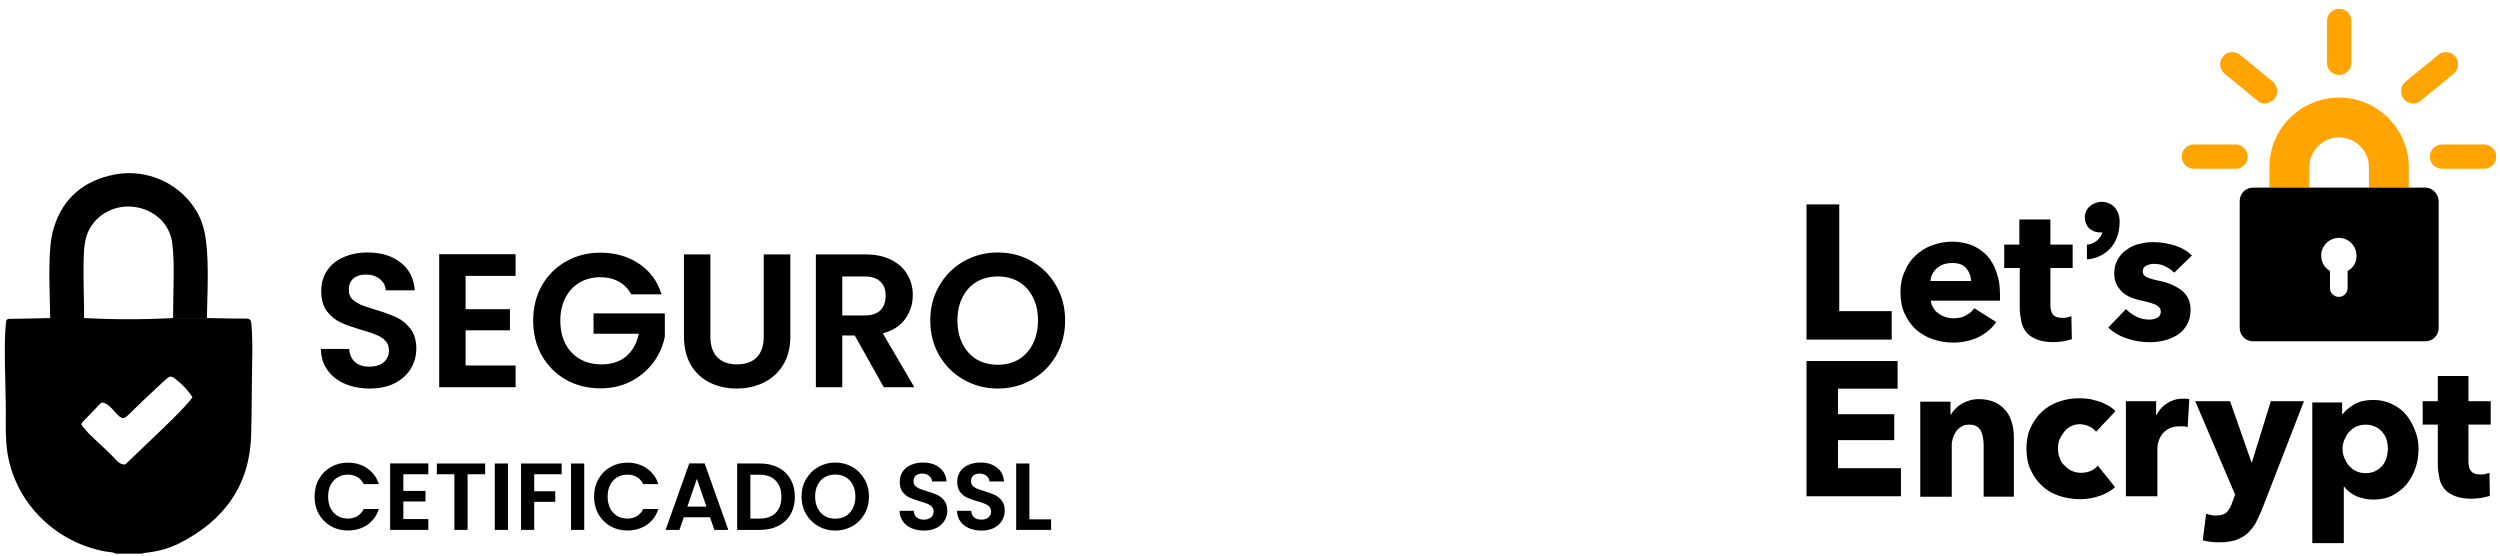 <svg width="261" height="58" viewBox="0 0 261 58" fill="none" xmlns="http://www.w3.org/2000/svg">
<g clip-path="url(#clip0_1_3)">
<path d="M251.485 19.587H247.32V17.443C247.32 15.739 245.919 14.338 244.208 14.338C242.496 14.338 241.095 15.736 241.095 17.443V19.587H236.931V17.443C236.931 13.421 240.218 10.186 244.205 10.186C248.191 10.186 251.479 13.466 251.479 17.443V19.587H251.485Z" fill="#FFA400"/>
<path d="M253.196 19.587H235.227C234.438 19.587 233.826 20.2 233.826 20.985V34.233C233.826 35.021 234.441 35.631 235.227 35.631H253.196C253.985 35.631 254.597 35.018 254.597 34.233V20.985C254.552 20.197 253.94 19.587 253.196 19.587ZM245.09 28.287V30.079C245.09 30.56 244.695 30.996 244.171 30.996C243.689 30.996 243.252 30.602 243.252 30.079V28.287C242.682 27.98 242.332 27.37 242.332 26.669C242.332 25.665 243.164 24.833 244.174 24.833C245.183 24.833 246.015 25.663 246.015 26.669C246.06 27.37 245.665 27.98 245.095 28.287H245.09Z" fill="black"/>
<path d="M233.387 17.617H229.048C228.346 17.617 227.776 17.049 227.776 16.349C227.776 15.648 228.346 15.08 229.048 15.08H233.387C234.089 15.08 234.659 15.648 234.659 16.349C234.659 17.049 234.089 17.617 233.387 17.617Z" fill="#FFA400"/>
<path d="M236.454 10.799C236.192 10.799 235.885 10.712 235.665 10.492L232.248 7.693C231.72 7.257 231.633 6.47 232.073 5.902C232.51 5.376 233.299 5.288 233.869 5.727L237.286 8.526C237.813 8.962 237.901 9.75 237.461 10.318C237.154 10.624 236.804 10.799 236.454 10.799Z" fill="#FFA400"/>
<path d="M244.211 7.826C243.509 7.826 242.939 7.257 242.939 6.557V2.186C242.939 1.485 243.509 0.917 244.211 0.917C244.913 0.917 245.483 1.485 245.483 2.186V6.557C245.483 7.257 244.913 7.826 244.211 7.826Z" fill="#FFA400"/>
<path d="M251.925 10.799C251.575 10.799 251.18 10.625 250.96 10.318C250.523 9.792 250.611 8.962 251.135 8.526L254.552 5.727C255.08 5.291 255.911 5.378 256.348 5.902C256.785 6.425 256.698 7.258 256.174 7.694L252.756 10.492C252.494 10.712 252.229 10.799 251.925 10.799Z" fill="#FFA400"/>
<path d="M259.332 17.617H254.95C254.248 17.617 253.679 17.049 253.679 16.349C253.679 15.648 254.248 15.08 254.95 15.08H259.332C260.034 15.08 260.603 15.648 260.603 16.349C260.603 17.049 260.034 17.617 259.332 17.617Z" fill="#FFA400"/>
<path d="M188.6 35.457V21.336H192.017V32.484H197.495V35.457H188.6ZM208.801 30.605V31.392H201.569C201.614 31.654 201.702 31.918 201.831 32.135C201.961 32.352 202.139 32.571 202.358 32.703C202.578 32.877 202.841 33.01 203.103 33.097C203.365 33.184 203.672 33.229 203.935 33.229C204.462 33.229 204.899 33.142 205.248 32.922C205.598 32.748 205.905 32.486 206.125 32.18L208.403 33.623C207.921 34.323 207.307 34.804 206.562 35.198C205.818 35.547 204.896 35.766 203.889 35.766C203.145 35.766 202.443 35.634 201.786 35.418C201.129 35.198 200.56 34.849 200.032 34.413C199.55 33.977 199.156 33.409 198.848 32.751C198.541 32.096 198.411 31.353 198.411 30.52C198.411 29.688 198.544 28.99 198.848 28.335C199.11 27.679 199.505 27.111 199.987 26.672C200.469 26.233 201.039 25.842 201.696 25.623C202.353 25.361 203.055 25.229 203.799 25.229C204.544 25.229 205.2 25.361 205.815 25.578C206.43 25.84 206.954 26.191 207.394 26.627C207.831 27.108 208.183 27.676 208.401 28.332C208.663 29.032 208.795 29.775 208.795 30.605H208.801ZM205.778 29.381C205.778 28.855 205.604 28.419 205.296 28.025C204.989 27.631 204.465 27.457 203.808 27.457C203.5 27.457 203.193 27.502 202.931 27.589C202.669 27.676 202.449 27.809 202.229 27.983C202.009 28.157 201.879 28.377 201.747 28.596C201.614 28.816 201.572 29.077 201.527 29.339H205.778V29.384V29.381ZM214.062 27.983V31.786C214.062 32.267 214.149 32.616 214.324 32.835C214.499 33.055 214.806 33.184 215.288 33.184C215.463 33.184 215.638 33.184 215.816 33.139C215.99 33.094 216.165 33.052 216.253 33.007L216.298 35.412C216.078 35.499 215.771 35.544 215.421 35.631C215.071 35.676 214.719 35.719 214.369 35.719C213.712 35.719 213.143 35.631 212.703 35.457C212.266 35.283 211.871 35.063 211.606 34.757C211.344 34.45 211.124 34.056 211.037 33.62C210.949 33.184 210.862 32.703 210.862 32.177V27.98H209.241V25.533H210.82V22.909H214.062V25.533H216.385V27.98H214.062V27.983ZM219.408 21.075C218.443 21.075 217.654 21.775 217.654 22.692C217.654 23.609 218.311 24.267 219.275 24.267C219.363 24.267 219.45 24.267 219.495 24.222C219.32 24.923 218.663 25.446 218.006 25.533H217.874V27.063H218.049C218.838 26.976 219.582 26.627 220.152 26.101C220.896 25.401 221.291 24.352 221.291 23.128C221.291 21.904 220.502 21.072 219.408 21.072V21.075ZM226.989 28.464C226.727 28.203 226.42 27.983 226.07 27.809C225.72 27.634 225.326 27.547 224.931 27.547C224.624 27.547 224.361 27.592 224.099 27.721C223.837 27.851 223.704 28.028 223.704 28.335C223.704 28.596 223.837 28.816 224.141 28.948C224.449 29.08 224.886 29.209 225.543 29.342C225.937 29.429 226.287 29.516 226.682 29.691C227.076 29.865 227.384 30.039 227.688 30.259C227.996 30.478 228.258 30.785 228.433 31.134C228.607 31.482 228.695 31.876 228.695 32.357C228.695 32.97 228.562 33.494 228.3 33.932C228.038 34.371 227.731 34.72 227.294 34.982C226.899 35.243 226.417 35.418 225.935 35.55C225.407 35.682 224.928 35.724 224.401 35.724C223.569 35.724 222.78 35.592 222.035 35.33C221.246 35.069 220.589 34.675 220.107 34.194L221.948 32.27C222.255 32.577 222.605 32.838 223.045 33.058C223.482 33.277 223.922 33.364 224.404 33.364C224.666 33.364 224.931 33.319 225.193 33.19C225.455 33.06 225.588 32.841 225.588 32.534C225.588 32.228 225.413 32.008 225.106 31.834C224.798 31.702 224.274 31.527 223.617 31.398C223.267 31.311 222.915 31.224 222.565 31.091C222.216 30.959 221.908 30.785 221.646 30.565C221.384 30.346 221.164 30.039 220.989 29.735C220.815 29.387 220.727 28.993 220.727 28.554C220.727 27.941 220.86 27.46 221.122 27.024C221.384 26.588 221.691 26.281 222.086 26.02C222.481 25.758 222.918 25.539 223.4 25.451C223.882 25.319 224.364 25.277 224.846 25.277C225.591 25.277 226.335 25.409 227.037 25.626C227.739 25.845 228.351 26.194 228.833 26.675L226.992 28.467L226.989 28.464ZM188.6 51.809V37.688H198.11V40.574H191.887V43.24H197.76V45.952H191.887V48.88H198.459V51.809H188.6ZM207.092 51.809V46.388C207.092 46.126 207.047 45.862 207.005 45.6C206.96 45.339 206.872 45.119 206.785 44.945C206.698 44.771 206.523 44.596 206.348 44.509C206.173 44.377 205.911 44.335 205.604 44.335C205.296 44.335 205.034 44.38 204.814 44.509C204.594 44.641 204.419 44.771 204.245 44.99C204.112 45.209 203.982 45.426 203.895 45.69C203.808 45.955 203.763 46.216 203.763 46.478V51.856H200.475V41.932H203.63V43.288H203.675C203.808 43.069 203.937 42.852 204.157 42.675C204.332 42.456 204.594 42.281 204.814 42.149C205.076 42.017 205.341 41.887 205.646 41.8C205.95 41.713 206.261 41.668 206.61 41.668C207.267 41.668 207.837 41.8 208.319 42.017C208.801 42.236 209.15 42.585 209.458 42.934C209.765 43.328 209.94 43.764 210.072 44.245C210.205 44.725 210.247 45.207 210.247 45.73V51.851H207.092V51.806V51.809ZM218.838 45.074C218.663 44.855 218.401 44.638 218.094 44.506C217.786 44.374 217.437 44.287 217.13 44.287C216.78 44.287 216.473 44.374 216.21 44.506C215.948 44.638 215.683 44.813 215.508 45.074C215.334 45.336 215.159 45.555 215.026 45.862C214.894 46.169 214.851 46.475 214.851 46.824C214.851 47.173 214.897 47.479 215.026 47.786C215.114 48.093 215.288 48.354 215.508 48.574C215.728 48.793 215.945 49.01 216.253 49.142C216.56 49.274 216.867 49.361 217.217 49.361C217.567 49.361 217.874 49.316 218.223 49.187C218.531 49.055 218.793 48.88 219.013 48.619L220.809 50.849C220.414 51.243 219.845 51.55 219.23 51.766C218.573 51.986 217.871 52.115 217.169 52.115C216.38 52.115 215.635 51.983 214.978 51.766C214.276 51.547 213.707 51.198 213.182 50.717C212.7 50.281 212.305 49.713 211.998 49.055C211.691 48.399 211.561 47.657 211.561 46.824C211.561 45.991 211.694 45.294 211.998 44.638C212.305 43.983 212.7 43.415 213.182 42.976C213.664 42.54 214.279 42.146 214.978 41.927C215.68 41.665 216.38 41.578 217.169 41.578C217.519 41.578 217.871 41.623 218.221 41.665C218.57 41.752 218.923 41.84 219.227 41.927C219.534 42.059 219.842 42.188 220.146 42.363C220.409 42.537 220.674 42.712 220.848 42.931L218.832 45.074H218.838ZM228.39 44.593C228.258 44.548 228.083 44.506 227.953 44.506H227.559C227.122 44.506 226.769 44.593 226.462 44.726C226.155 44.9 225.935 45.074 225.76 45.294C225.585 45.513 225.452 45.775 225.365 46.036C225.278 46.298 225.233 46.517 225.233 46.737V51.809H221.945V41.885H225.1V43.328H225.145C225.407 42.801 225.76 42.41 226.242 42.104C226.724 41.797 227.248 41.623 227.863 41.623H228.258C228.39 41.623 228.478 41.668 228.565 41.668L228.39 44.596V44.593ZM236.104 53.294C235.884 53.82 235.667 54.256 235.447 54.692C235.185 55.086 234.92 55.434 234.571 55.741C234.221 56.047 233.826 56.222 233.386 56.396C232.949 56.529 232.38 56.616 231.765 56.616C231.458 56.616 231.151 56.616 230.801 56.571C230.494 56.526 230.186 56.483 229.969 56.396L230.319 53.642C230.494 53.688 230.668 53.73 230.846 53.775C231.021 53.82 231.196 53.82 231.373 53.82C231.901 53.82 232.25 53.688 232.47 53.471C232.69 53.254 232.907 52.903 233.04 52.467L233.347 51.637L229.183 41.887H232.82L235.056 48.27H235.101L237.071 41.887H240.534L236.107 53.299L236.104 53.294ZM252.494 46.824C252.494 47.524 252.406 48.18 252.186 48.835C251.966 49.491 251.659 50.017 251.267 50.54C250.873 51.021 250.348 51.415 249.779 51.721C249.209 52.028 248.507 52.157 247.763 52.157C247.148 52.157 246.579 52.025 246.009 51.809C245.482 51.547 245.045 51.24 244.737 50.804H244.692V56.706H241.405V42.017H244.518V43.24H244.563C244.87 42.846 245.307 42.498 245.834 42.191C246.361 41.885 247.018 41.755 247.763 41.755C248.465 41.755 249.122 41.887 249.733 42.191C250.303 42.453 250.83 42.846 251.222 43.328C251.614 43.809 251.924 44.377 252.141 44.99C252.361 45.471 252.491 46.126 252.491 46.827L252.494 46.824ZM249.294 46.824C249.294 46.517 249.249 46.211 249.161 45.907C249.074 45.6 248.899 45.339 248.724 45.119C248.549 44.9 248.287 44.683 247.98 44.551C247.672 44.419 247.365 44.332 246.973 44.332C246.581 44.332 246.271 44.419 245.967 44.551C245.659 44.683 245.439 44.9 245.222 45.119C245.002 45.339 244.873 45.645 244.74 45.949C244.608 46.256 244.565 46.562 244.565 46.866C244.565 47.17 244.611 47.479 244.74 47.783C244.873 48.09 245.002 48.351 245.222 48.613C245.442 48.832 245.659 49.049 245.967 49.181C246.274 49.313 246.581 49.401 246.973 49.401C247.365 49.401 247.718 49.313 247.98 49.181C248.287 49.049 248.507 48.832 248.724 48.613C248.899 48.394 249.074 48.087 249.161 47.783C249.249 47.434 249.294 47.128 249.294 46.821V46.824ZM257.707 44.332V48.135C257.707 48.616 257.794 48.965 257.969 49.184C258.144 49.403 258.451 49.533 258.933 49.533C259.108 49.533 259.283 49.533 259.461 49.488C259.635 49.443 259.81 49.401 259.898 49.356L259.943 51.761C259.723 51.848 259.415 51.893 259.066 51.98C258.716 52.025 258.364 52.067 258.014 52.067C257.357 52.067 256.788 51.98 256.348 51.806C255.911 51.631 255.516 51.412 255.251 51.105C254.986 50.799 254.769 50.405 254.682 49.969C254.594 49.533 254.507 49.052 254.507 48.526V44.329H252.928V41.882H254.507V39.257H257.707V41.882H260.03V44.329H257.707V44.332Z" fill="black"/>
</g>
<path fill-rule="evenodd" clip-rule="evenodd" d="M5.24 33.203C5.234 32.52 5.216 31.837 5.197 31.154C5.166 30.017 5.135 28.88 5.163 27.742L5.163 27.739C5.196 26.374 5.229 24.998 5.646 23.687C6.616 20.634 8.793 18.829 11.984 18.217C15.46 17.552 19.004 19.253 20.657 22.296C21.256 23.399 21.474 24.599 21.579 25.822C21.744 27.719 21.692 29.618 21.64 31.516C21.625 32.078 21.61 32.64 21.6 33.202H18.069C18.073 32.845 18.078 32.487 18.082 32.13C18.092 31.235 18.103 30.341 18.12 29.447C18.145 28.095 18.152 26.744 17.984 25.398C17.74 23.437 16.228 21.954 14.143 21.618C12.135 21.294 10.113 22.308 9.267 24.061C8.897 24.819 8.79 25.637 8.754 26.465C8.692 27.897 8.721 29.33 8.749 30.763C8.766 31.577 8.782 32.39 8.782 33.203H8.784C11.878 33.37 14.978 33.37 18.071 33.203L21.6 33.204C21.982 33.21 22.364 33.218 22.745 33.226C23.724 33.246 24.703 33.266 25.681 33.258C26.119 33.258 26.211 33.426 26.244 33.791C26.364 35.139 26.349 36.492 26.323 37.842C26.301 38.918 26.293 39.995 26.285 41.071C26.274 42.541 26.263 44.01 26.219 45.478C26.059 50.687 23.388 54.365 18.702 56.729C17.577 57.296 16.356 57.596 15.095 57.726C15.086 57.727 15.076 57.728 15.066 57.729C15.004 57.733 14.942 57.737 14.91 57.806H12.099C11.853 57.668 11.581 57.641 11.31 57.613C11.195 57.602 11.08 57.59 10.967 57.57C5.272 56.502 1.013 51.797 0.657 46.178C0.616 45.525 0.587 44.871 0.599 44.217C0.624 42.754 0.589 41.292 0.554 39.83C0.522 38.518 0.49 37.206 0.503 35.894C0.51 35.136 0.562 34.389 0.624 33.636C0.646 33.383 0.748 33.29 1.028 33.288C2.174 33.277 3.32 33.249 4.466 33.222C4.724 33.216 4.982 33.209 5.24 33.203ZM20.087 41.478C20.067 41.444 20.048 41.411 20.03 41.38C19.995 41.317 19.962 41.259 19.922 41.206C19.557 40.707 19.133 40.253 18.658 39.852L18.654 39.848C17.819 39.142 17.812 39.136 17.013 39.882C16.796 40.085 16.579 40.287 16.362 40.49C15.418 41.368 14.473 42.248 13.563 43.159C12.934 43.788 12.784 43.833 12.148 43.168C12.092 43.11 12.039 43.049 11.986 42.988C11.935 42.929 11.885 42.871 11.831 42.815C11.804 42.786 11.777 42.758 11.751 42.73C11.511 42.478 11.274 42.229 10.93 42.085C10.731 42.001 10.594 41.992 10.433 42.169C9.845 42.802 9.247 43.425 8.638 44.04C8.488 44.193 8.458 44.319 8.597 44.479C8.675 44.57 8.752 44.662 8.828 44.754C9 44.961 9.171 45.167 9.362 45.354C9.69 45.676 10.027 45.988 10.364 46.301C10.99 46.881 11.615 47.462 12.184 48.096C12.353 48.275 12.568 48.406 12.807 48.477C12.874 48.504 12.948 48.508 13.018 48.491C13.088 48.474 13.151 48.435 13.197 48.38C13.792 47.806 14.391 47.236 14.989 46.665C15.726 45.962 16.463 45.26 17.194 44.551L17.207 44.538C18.134 43.639 19.062 42.738 19.893 41.751C19.934 41.7 19.971 41.646 20.007 41.593C20.033 41.554 20.06 41.515 20.087 41.478Z" fill="black"/>
<path d="M36 40.066C36.774 40.397 37.641 40.563 38.599 40.563C39.61 40.563 40.483 40.377 41.218 40.007C41.953 39.623 42.511 39.113 42.892 38.477C43.272 37.841 43.463 37.153 43.463 36.411C43.463 35.55 43.259 34.855 42.852 34.325C42.445 33.795 41.96 33.398 41.395 33.133C40.831 32.868 40.102 32.604 39.209 32.339C38.553 32.14 38.041 31.968 37.674 31.822C37.319 31.663 37.017 31.465 36.768 31.226C36.532 30.975 36.413 30.663 36.413 30.293C36.413 29.763 36.571 29.359 36.886 29.081C37.214 28.803 37.647 28.664 38.185 28.664C38.803 28.664 39.295 28.823 39.662 29.14C40.043 29.445 40.246 29.836 40.273 30.312H43.305C43.213 29.068 42.721 28.101 41.828 27.412C40.949 26.71 39.8 26.359 38.382 26.359C37.437 26.359 36.597 26.525 35.862 26.856C35.127 27.174 34.556 27.637 34.149 28.247C33.742 28.856 33.538 29.571 33.538 30.392C33.538 31.266 33.735 31.968 34.129 32.498C34.536 33.014 35.015 33.405 35.567 33.67C36.131 33.921 36.86 34.18 37.752 34.444C38.409 34.63 38.921 34.802 39.288 34.961C39.669 35.107 39.984 35.312 40.233 35.577C40.483 35.842 40.608 36.179 40.608 36.59C40.608 37.093 40.424 37.504 40.056 37.821C39.689 38.126 39.183 38.278 38.54 38.278C37.91 38.278 37.411 38.113 37.044 37.782C36.689 37.451 36.492 37 36.453 36.431H33.499C33.512 37.279 33.742 38.014 34.188 38.636C34.635 39.258 35.239 39.735 36 40.066Z" fill="black"/>
<path d="M48.609 32.279V28.803H53.827V26.538H45.853V40.424H53.827V38.159H48.609V34.484H53.237V32.279H48.609Z" fill="black"/>
<path d="M64.603 29.399C65.154 29.703 65.587 30.147 65.902 30.73H69.072C68.639 29.352 67.852 28.286 66.71 27.531C65.567 26.763 64.222 26.379 62.673 26.379C61.36 26.379 60.166 26.684 59.089 27.293C58.026 27.889 57.186 28.73 56.569 29.816C55.965 30.889 55.663 32.107 55.663 33.471C55.663 34.835 55.965 36.053 56.569 37.126C57.186 38.199 58.026 39.04 59.089 39.649C60.166 40.245 61.367 40.543 62.693 40.543C63.874 40.543 64.937 40.298 65.882 39.808C66.841 39.305 67.622 38.642 68.226 37.821C68.829 37 69.223 36.106 69.407 35.14V32.716H61.964V34.842H66.69C66.48 35.848 66.04 36.636 65.371 37.206C64.701 37.762 63.841 38.04 62.791 38.04C61.938 38.04 61.19 37.855 60.546 37.484C59.903 37.113 59.398 36.583 59.03 35.895C58.676 35.206 58.498 34.398 58.498 33.471C58.498 32.571 58.676 31.776 59.03 31.087C59.385 30.399 59.877 29.869 60.507 29.498C61.137 29.127 61.859 28.942 62.673 28.942C63.408 28.942 64.051 29.094 64.603 29.399Z" fill="black"/>
<path d="M74.164 35.14V26.558H71.407V35.12C71.407 36.298 71.65 37.298 72.136 38.119C72.621 38.927 73.278 39.536 74.105 39.947C74.945 40.358 75.877 40.563 76.901 40.563C77.938 40.563 78.877 40.358 79.717 39.947C80.57 39.536 81.246 38.927 81.745 38.119C82.257 37.298 82.513 36.298 82.513 35.12V26.558H79.736V35.14C79.736 36.08 79.494 36.802 79.008 37.305C78.522 37.795 77.833 38.04 76.94 38.04C76.061 38.04 75.378 37.795 74.892 37.305C74.407 36.802 74.164 36.08 74.164 35.14Z" fill="black"/>
<path fill-rule="evenodd" clip-rule="evenodd" d="M89.233 35.02L92.265 40.424H95.455L92.166 34.802C93.204 34.524 93.985 34.021 94.51 33.292C95.035 32.551 95.297 31.723 95.297 30.809C95.297 30.015 95.107 29.299 94.726 28.664C94.359 28.015 93.801 27.505 93.053 27.134C92.304 26.75 91.399 26.558 90.335 26.558H85.176V40.424H87.933V35.02H89.233ZM90.237 32.935H87.933V28.862H90.237C90.985 28.862 91.543 29.041 91.91 29.399C92.278 29.743 92.462 30.233 92.462 30.869C92.462 31.518 92.278 32.028 91.91 32.398C91.543 32.756 90.985 32.935 90.237 32.935Z" fill="black"/>
<path fill-rule="evenodd" clip-rule="evenodd" d="M100.626 39.649C101.703 40.258 102.884 40.563 104.17 40.563C105.457 40.563 106.638 40.258 107.715 39.649C108.791 39.04 109.638 38.199 110.255 37.126C110.885 36.04 111.2 34.815 111.2 33.451C111.2 32.1 110.885 30.889 110.255 29.816C109.638 28.73 108.791 27.882 107.715 27.273C106.651 26.664 105.47 26.359 104.17 26.359C102.884 26.359 101.703 26.664 100.626 27.273C99.55 27.882 98.696 28.73 98.066 29.816C97.436 30.889 97.121 32.1 97.121 33.451C97.121 34.815 97.436 36.04 98.066 37.126C98.696 38.199 99.55 39.04 100.626 39.649ZM106.356 37.523C105.726 37.894 104.997 38.08 104.17 38.08C103.343 38.08 102.608 37.894 101.965 37.523C101.335 37.139 100.843 36.596 100.488 35.895C100.134 35.193 99.957 34.378 99.957 33.451C99.957 32.524 100.134 31.716 100.488 31.028C100.843 30.326 101.335 29.789 101.965 29.419C102.608 29.048 103.343 28.862 104.17 28.862C104.997 28.862 105.726 29.048 106.356 29.419C106.986 29.789 107.478 30.326 107.833 31.028C108.187 31.716 108.365 32.524 108.365 33.451C108.365 34.378 108.187 35.193 107.833 35.895C107.478 36.596 106.986 37.139 106.356 37.523Z" fill="black"/>
<path d="M33.292 50.019C32.99 50.555 32.84 51.164 32.84 51.846C32.84 52.528 32.99 53.137 33.292 53.674C33.601 54.21 34.018 54.63 34.543 54.935C35.074 55.233 35.668 55.382 36.325 55.382C37.099 55.382 37.772 55.187 38.343 54.796C38.921 54.399 39.324 53.846 39.554 53.137H37.969C37.811 53.468 37.588 53.72 37.299 53.892C37.017 54.058 36.689 54.14 36.315 54.14C35.914 54.14 35.557 54.048 35.242 53.862C34.933 53.67 34.69 53.402 34.513 53.058C34.343 52.707 34.257 52.303 34.257 51.846C34.257 51.383 34.343 50.979 34.513 50.634C34.69 50.29 34.933 50.025 35.242 49.84C35.557 49.648 35.914 49.552 36.315 49.552C36.689 49.552 37.017 49.634 37.299 49.8C37.588 49.965 37.811 50.214 37.969 50.545H39.554C39.324 49.843 38.921 49.293 38.343 48.896C37.765 48.499 37.093 48.3 36.325 48.3C35.668 48.3 35.074 48.453 34.543 48.757C34.018 49.055 33.601 49.475 33.292 50.019Z" fill="black"/>
<path d="M42.11 51.25V49.512H44.719V48.38H40.731V55.322H44.719V54.19H42.11V52.353H44.423V51.25H42.11Z" fill="black"/>
<path d="M50.648 49.512V48.389H45.607V49.512H47.438V55.322H48.817V49.512H50.648Z" fill="black"/>
<path d="M53.032 55.322V48.389H51.654V55.322H53.032Z" fill="black"/>
<path d="M58.637 49.512V48.389H54.394V55.322H55.772V52.392H57.968V51.29H55.772V49.512H58.637Z" fill="black"/>
<path d="M60.993 55.322V48.389H59.614V55.322H60.993Z" fill="black"/>
<path d="M62.473 50.019C62.171 50.555 62.02 51.164 62.02 51.846C62.02 52.528 62.171 53.137 62.473 53.674C62.781 54.21 63.198 54.63 63.723 54.935C64.255 55.233 64.849 55.382 65.505 55.382C66.28 55.382 66.952 55.187 67.523 54.796C68.101 54.399 68.505 53.846 68.734 53.137H67.149C66.992 53.468 66.769 53.72 66.48 53.892C66.198 54.058 65.869 54.14 65.495 54.14C65.095 54.14 64.737 54.048 64.422 53.862C64.114 53.67 63.871 53.402 63.694 53.058C63.523 52.707 63.438 52.303 63.438 51.846C63.438 51.383 63.523 50.979 63.694 50.634C63.871 50.29 64.114 50.025 64.422 49.84C64.737 49.648 65.095 49.552 65.495 49.552C65.869 49.552 66.198 49.634 66.48 49.8C66.769 49.965 66.992 50.214 67.149 50.545H68.734C68.505 49.843 68.101 49.293 67.523 48.896C66.946 48.499 66.273 48.3 65.505 48.3C64.849 48.3 64.255 48.453 63.723 48.757C63.198 49.055 62.781 49.475 62.473 50.019Z" fill="black"/>
<path fill-rule="evenodd" clip-rule="evenodd" d="M70.936 55.322L71.388 54.001H74.125L74.578 55.322H76.035L73.564 48.38H71.959L69.488 55.322H70.936ZM72.757 49.989L73.751 52.889H71.763L72.757 49.989Z" fill="black"/>
<path fill-rule="evenodd" clip-rule="evenodd" d="M81.261 48.817C80.717 48.532 80.083 48.389 79.361 48.389H76.959V55.322H79.361C80.083 55.322 80.717 55.18 81.261 54.895C81.813 54.611 82.236 54.21 82.532 53.694C82.834 53.17 82.984 52.561 82.984 51.866C82.984 51.171 82.834 50.561 82.532 50.038C82.236 49.509 81.813 49.101 81.261 48.817ZM80.986 53.544C80.592 53.942 80.034 54.14 79.312 54.14H78.338V49.562H79.312C80.034 49.562 80.592 49.767 80.986 50.177C81.38 50.581 81.577 51.144 81.577 51.866C81.577 52.588 81.38 53.147 80.986 53.544Z" fill="black"/>
<path fill-rule="evenodd" clip-rule="evenodd" d="M85.434 54.935C85.972 55.24 86.563 55.392 87.206 55.392C87.849 55.392 88.44 55.24 88.978 54.935C89.516 54.63 89.94 54.21 90.248 53.674C90.563 53.131 90.721 52.518 90.721 51.836C90.721 51.161 90.563 50.555 90.248 50.019C89.94 49.475 89.516 49.052 88.978 48.747C88.447 48.443 87.856 48.29 87.206 48.29C86.563 48.29 85.972 48.443 85.434 48.747C84.896 49.052 84.469 49.475 84.154 50.019C83.839 50.555 83.681 51.161 83.681 51.836C83.681 52.518 83.839 53.131 84.154 53.674C84.469 54.21 84.896 54.63 85.434 54.935ZM88.299 53.872C87.984 54.058 87.62 54.15 87.206 54.15C86.793 54.15 86.425 54.058 86.103 53.872C85.788 53.68 85.542 53.409 85.365 53.058C85.188 52.707 85.099 52.3 85.099 51.836C85.099 51.373 85.188 50.969 85.365 50.624C85.542 50.273 85.788 50.005 86.103 49.82C86.425 49.634 86.793 49.542 87.206 49.542C87.62 49.542 87.984 49.634 88.299 49.82C88.614 50.005 88.86 50.273 89.037 50.624C89.215 50.969 89.303 51.373 89.303 51.836C89.303 52.3 89.215 52.707 89.037 53.058C88.86 53.409 88.614 53.68 88.299 53.872Z" fill="black"/>
<path d="M95.165 55.144C95.553 55.309 95.986 55.392 96.465 55.392C96.971 55.392 97.407 55.299 97.775 55.114C98.142 54.922 98.421 54.667 98.611 54.349C98.802 54.031 98.897 53.687 98.897 53.316C98.897 52.886 98.795 52.538 98.592 52.273C98.388 52.008 98.145 51.81 97.863 51.677C97.581 51.545 97.217 51.412 96.77 51.28C96.442 51.181 96.186 51.094 96.002 51.022C95.825 50.942 95.674 50.843 95.549 50.724C95.431 50.598 95.372 50.442 95.372 50.257C95.372 49.992 95.451 49.79 95.609 49.651C95.773 49.512 95.989 49.442 96.258 49.442C96.567 49.442 96.813 49.522 96.997 49.681C97.187 49.833 97.289 50.028 97.302 50.267H98.818C98.772 49.644 98.526 49.161 98.08 48.817C97.64 48.466 97.066 48.29 96.357 48.29C95.884 48.29 95.464 48.373 95.097 48.538C94.729 48.697 94.444 48.929 94.24 49.234C94.037 49.538 93.935 49.896 93.935 50.306C93.935 50.743 94.033 51.094 94.23 51.359C94.434 51.618 94.673 51.813 94.949 51.945C95.231 52.071 95.595 52.2 96.042 52.333C96.37 52.425 96.626 52.511 96.81 52.591C97 52.664 97.157 52.766 97.282 52.899C97.407 53.031 97.469 53.2 97.469 53.405C97.469 53.657 97.377 53.862 97.194 54.021C97.01 54.173 96.757 54.25 96.436 54.25C96.121 54.25 95.871 54.167 95.687 54.001C95.51 53.836 95.412 53.611 95.392 53.326H93.915C93.922 53.75 94.037 54.117 94.26 54.428C94.483 54.74 94.785 54.978 95.165 55.144Z" fill="black"/>
<path d="M101.165 55.144C101.552 55.309 101.985 55.392 102.465 55.392C102.97 55.392 103.406 55.299 103.774 55.114C104.142 54.922 104.421 54.667 104.611 54.349C104.801 54.031 104.896 53.687 104.896 53.316C104.896 52.886 104.795 52.538 104.591 52.273C104.388 52.008 104.145 51.81 103.863 51.677C103.58 51.545 103.216 51.412 102.77 51.28C102.442 51.181 102.186 51.094 102.002 51.022C101.825 50.942 101.674 50.843 101.549 50.724C101.431 50.598 101.372 50.442 101.372 50.257C101.372 49.992 101.451 49.79 101.608 49.651C101.772 49.512 101.989 49.442 102.258 49.442C102.566 49.442 102.812 49.522 102.996 49.681C103.187 49.833 103.288 50.028 103.301 50.267H104.818C104.772 49.644 104.526 49.161 104.079 48.817C103.639 48.466 103.065 48.29 102.356 48.29C101.884 48.29 101.464 48.373 101.096 48.538C100.729 48.697 100.443 48.929 100.24 49.234C100.036 49.538 99.934 49.896 99.934 50.306C99.934 50.743 100.033 51.094 100.23 51.359C100.433 51.618 100.673 51.813 100.948 51.945C101.231 52.071 101.595 52.2 102.041 52.333C102.369 52.425 102.625 52.511 102.809 52.591C103 52.664 103.157 52.766 103.282 52.899C103.406 53.031 103.469 53.2 103.469 53.405C103.469 53.657 103.377 53.862 103.193 54.021C103.009 54.173 102.757 54.25 102.435 54.25C102.12 54.25 101.871 54.167 101.687 54.001C101.51 53.836 101.411 53.611 101.391 53.326H99.915C99.921 53.75 100.036 54.117 100.259 54.428C100.482 54.74 100.784 54.978 101.165 55.144Z" fill="black"/>
<path d="M109.734 54.22H107.47V48.389H106.091V55.322H109.734V54.22Z" fill="black"/>
<defs>
<clipPath id="clip0_1_3">
<rect width="72" height="55.789" fill="black" transform="translate(188.6 0.917)"/>
</clipPath>
</defs>
</svg>
